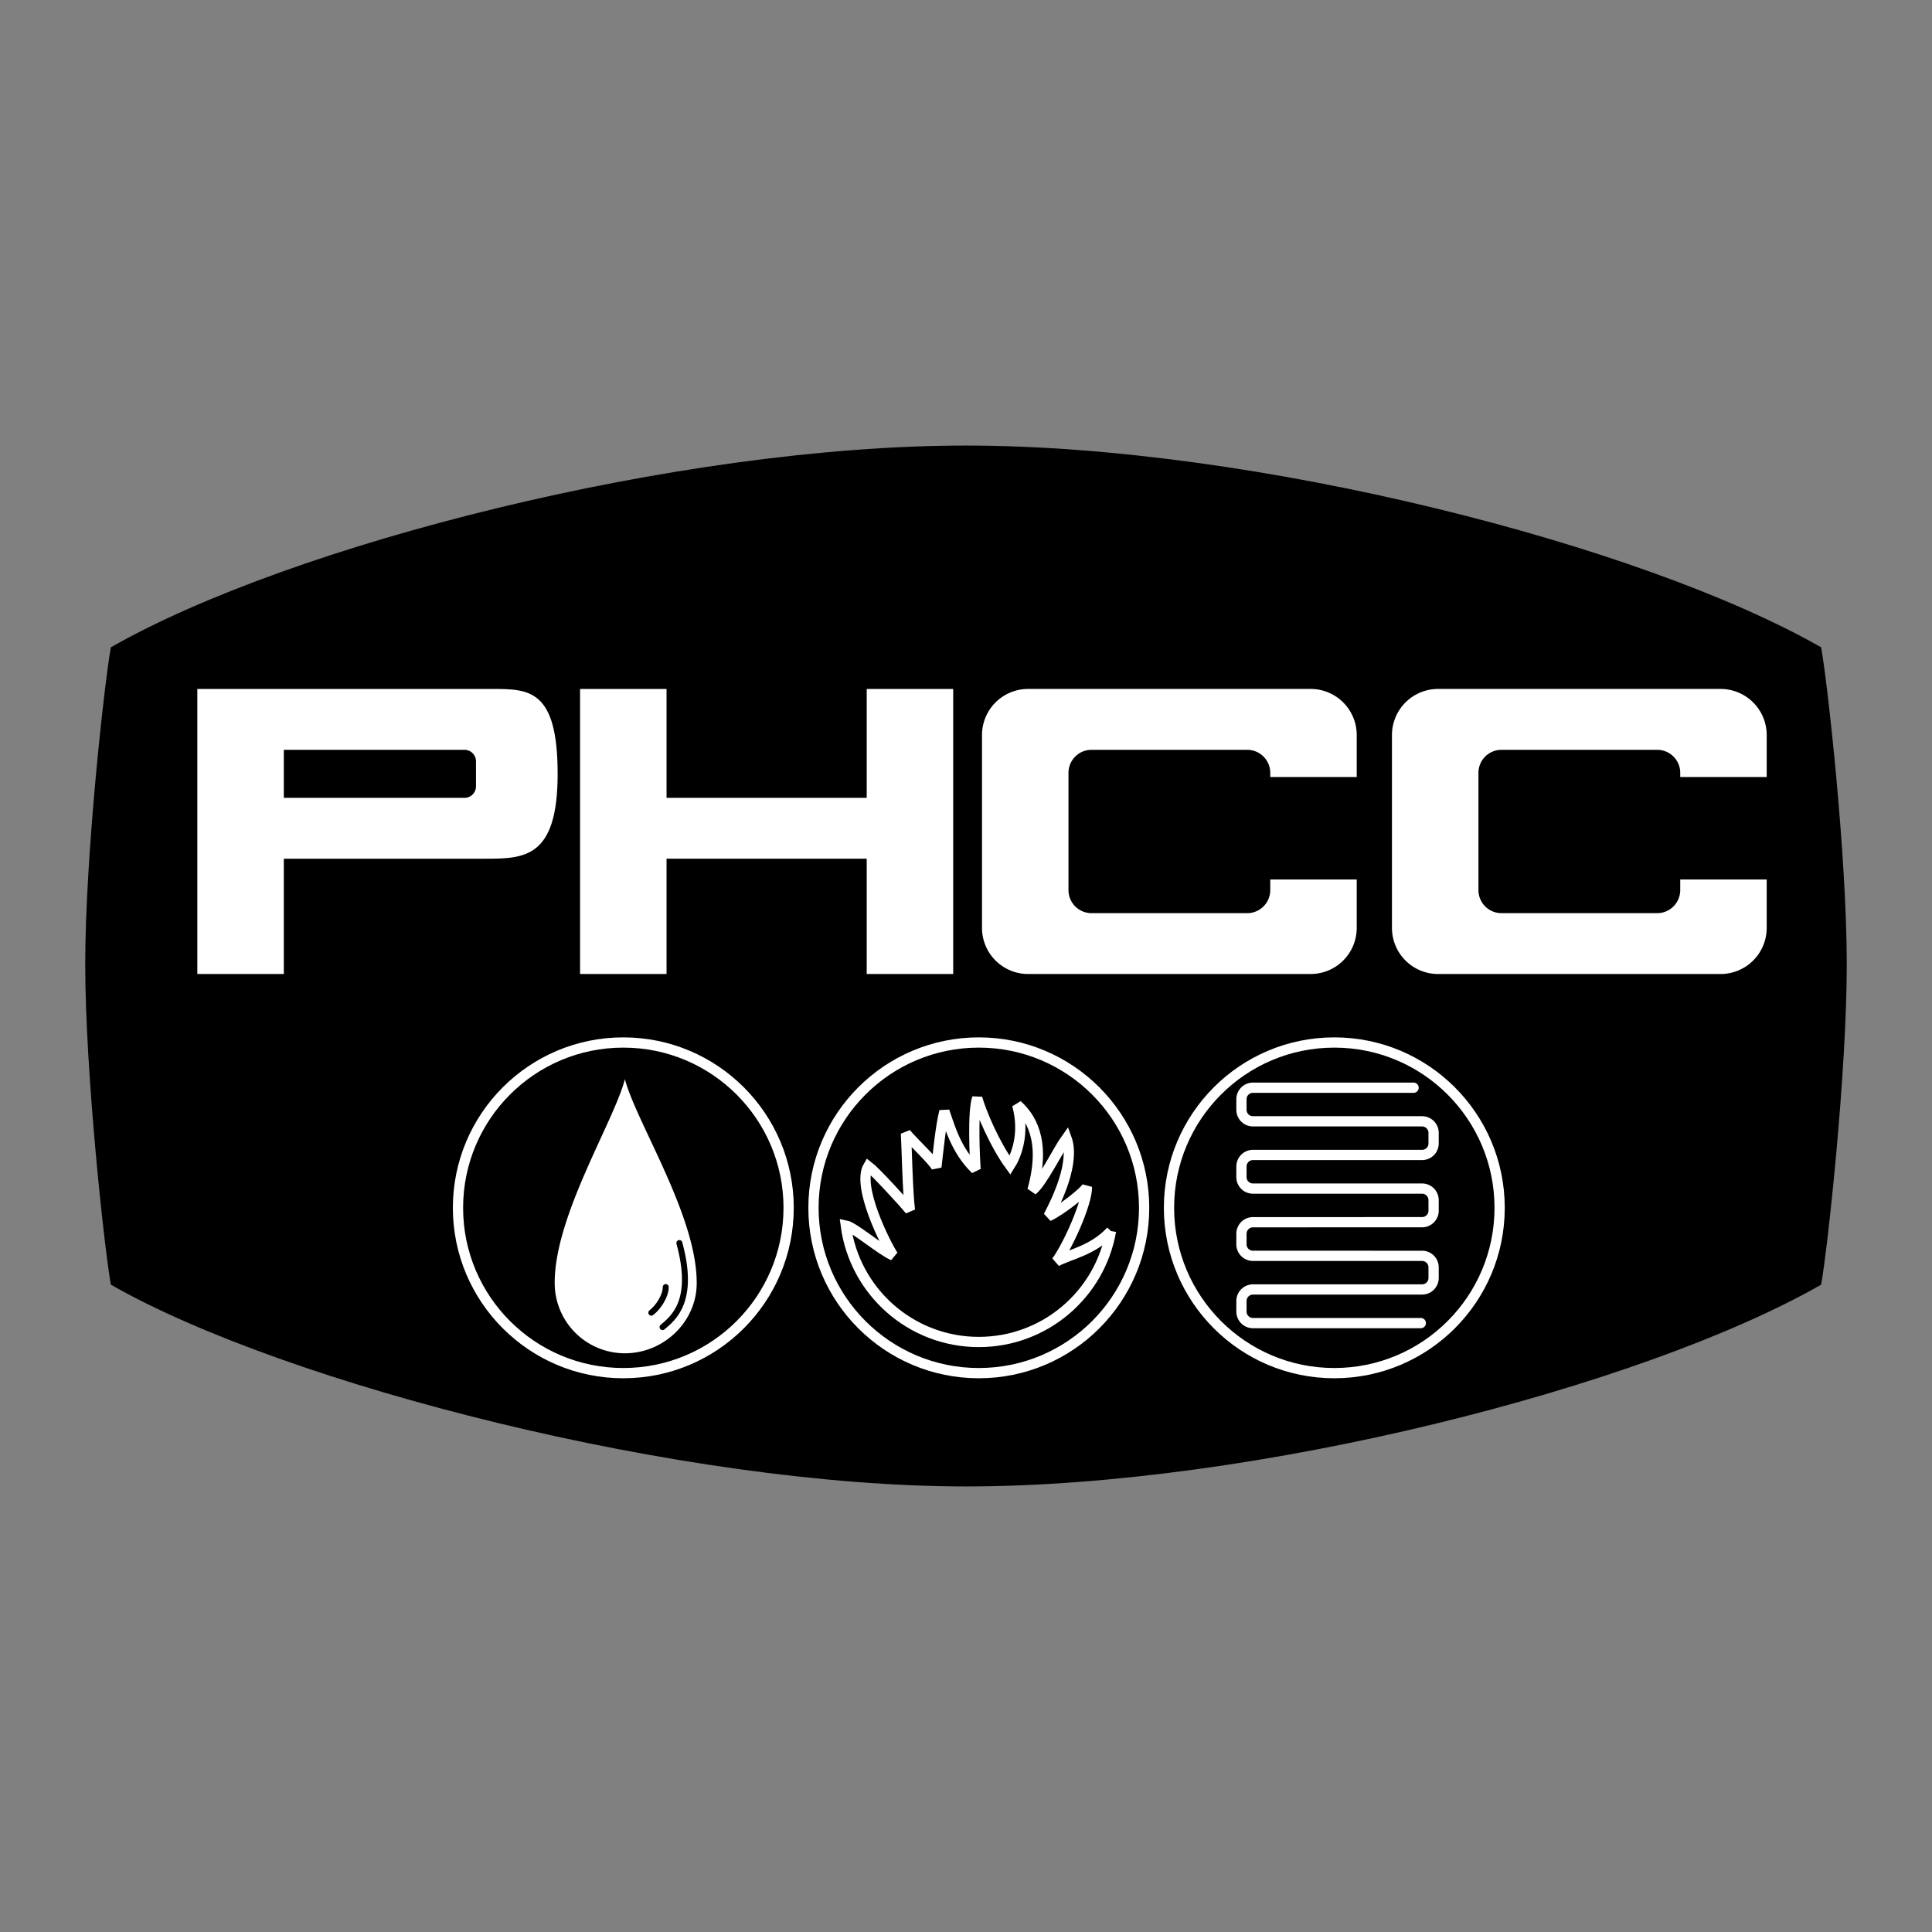 <svg xmlns="http://www.w3.org/2000/svg" width="2500" height="2500" viewBox="0 0 192.756 192.756"><rect x="0" y="0" width="192.756" height="192.756" fill="#808080" stroke="none"/><path fill-rule="evenodd" clip-rule="evenodd" fill="#fff" fill-opacity="0" d="M0 0h192.756v192.756H0V0z"/><path d="M96.378 44.453c28.759 0 67.423 9.905 85.317 20.131.639 3.515 2.557 20.771 2.557 31.635 0 10.863-1.918 28.439-2.557 31.953-17.895 10.227-56.559 20.131-85.317 20.131-28.261 0-67.92-10.189-85.317-20.131-.639-3.514-2.557-21.09-2.557-31.953 0-10.865 1.917-28.12 2.557-31.635C28.955 54.358 67.62 44.453 96.378 44.453z" fill-rule="evenodd" clip-rule="evenodd"/><path fill-rule="evenodd" clip-rule="evenodd" fill="#fff" d="M57.874 68.738v28.438h8.627V85.673h19.971v11.503H95.1V68.738h-8.628v10.864H66.501V68.738h-8.627zM19.688 97.176V68.738h29.398c3.674 0 6.55 0 6.55 8.468s-3.354 8.468-7.349 8.468H28.316v11.502h-8.628z"/><path d="M46.339 79.603a1.15 1.15 0 0 0 1.15-1.15v-2.494a1.15 1.15 0 0 0-1.15-1.15H28.316v4.793l18.023.001z" fill-rule="evenodd" clip-rule="evenodd"/><path d="M126.734 87.75v1.056a2.3 2.3 0 0 1-2.301 2.3h-15.531a2.3 2.3 0 0 1-2.299-2.3V77.109c0-1.271 1.029-2.3 2.299-2.3h15.531a2.3 2.3 0 0 1 2.301 2.3v.416h8.627v-4.187a4.6 4.6 0 0 0-4.6-4.602h-28.186a4.6 4.6 0 0 0-4.6 4.602v19.238a4.6 4.6 0 0 0 4.6 4.601h28.186a4.6 4.6 0 0 0 4.6-4.601V87.75h-8.627zM167.637 87.75v1.056c0 1.27-1.031 2.3-2.301 2.3h-15.531a2.301 2.301 0 0 1-2.301-2.3V77.109a2.3 2.3 0 0 1 2.301-2.3h15.531c1.27 0 2.301 1.03 2.301 2.3v.416h8.627v-4.187a4.602 4.602 0 0 0-4.602-4.602h-28.184a4.602 4.602 0 0 0-4.602 4.602v19.238a4.602 4.602 0 0 0 4.602 4.601h28.184a4.602 4.602 0 0 0 4.602-4.601V87.75h-8.627z" fill-rule="evenodd" clip-rule="evenodd" fill="#fff"/><path d="M62.187 136.998c9.109 0 16.495-7.385 16.495-16.494s-7.385-16.494-16.495-16.494-16.494 7.385-16.494 16.494 7.385 16.494 16.494 16.494m35.469 0c9.109 0 16.494-7.385 16.494-16.494s-7.385-16.494-16.494-16.494-16.495 7.385-16.495 16.494 7.386 16.494 16.495 16.494m35.469 0c9.109 0 16.494-7.385 16.494-16.494s-7.385-16.494-16.494-16.494-16.494 7.385-16.494 16.494 7.385 16.494 16.494 16.494" fill="none" stroke="#fff" stroke-width="1.022" stroke-miterlimit="2.613"/><path d="M62.347 107.668c1.118 4.287 7.189 13.635 7.164 20.344 0 3.869-3.296 7.006-7.164 7.006a7.006 7.006 0 0 1-7.005-7.006c-.025-6.709 5.887-16.057 7.005-20.344z" fill-rule="evenodd" clip-rule="evenodd" fill="#fff"/><path d="M110.844 122.822c-1.098 6.287-6.584 11.068-13.188 11.068-6.797 0-12.412-5.066-13.273-11.629.811.158 3.567 2.516 4.725 2.994-.719-1.078-3.675-6.908-2.476-8.906.639.479 3.515 3.594 4.154 4.393-.24-1.836-.319-6.391-.399-7.668.799.959 2.636 2.637 3.036 3.355.16-1.279.399-3.955.799-5.553.479 1.318 1.119 3.875 3.115 5.791-.08-.957-.318-5.83.16-7.109.4 1.438 1.758 4.635 3.275 6.711.561-.879 1.518-3.076.719-6.031 1.199 1.078 2.957 3.395 1.518 8.508.92-.68 2.637-4.154 3.396-5.193.879 2.396-.92 6.111-1.799 7.789 1.08-.479 3.477-2.316 3.836-2.916.039 1.598-1.918 5.912-3.037 7.43 1.302-.71 3.628-1.077 5.439-3.034" fill="none" stroke="#fff" stroke-width="1.022" stroke-miterlimit="2.613"/><path d="M141.033 108.521H125.01m0 0c-.637 0-1.15.514-1.15 1.148m-.001.001v1.055m0 0c0 .635.514 1.15 1.15 1.15m.001 0h16.873m0 0a1.15 1.15 0 0 1 1.148 1.15m0 0v1.055m0 0a1.15 1.15 0 0 1-1.148 1.15m0 0H125.01m0 0a1.15 1.15 0 0 0-1.15 1.15m-.001.001v1.055m0 0c0 .635.514 1.15 1.15 1.15m.001 0h16.873m0 0a1.15 1.15 0 0 1 1.148 1.15m0 0v1.053m0 0c0 .637-.514 1.15-1.148 1.15m0 0l-16.873.002m0 0c-.637 0-1.15.514-1.15 1.15m-.001.001v1.053m0 0c0 .635.514 1.15 1.15 1.15m.001 0l16.873.002m0 0c.635 0 1.148.514 1.148 1.15m0 0v1.053m0 0a1.15 1.15 0 0 1-1.148 1.15m0 0l-16.873.002m0 0c-.637 0-1.15.514-1.15 1.15m-.001.001v1.053m0-.001c0 .635.514 1.15 1.15 1.15m.001.001h16.744" fill="none" stroke="#fff" stroke-width="1.022" stroke-linecap="round" stroke-miterlimit="2.613"/><path d="M66.102 132.406c1.039-.879 3.275-2.557 1.677-8.389m-2.796 6.952c.719-.559 1.438-1.678 1.438-2.557" fill="none" stroke="#000" stroke-width=".596" stroke-linecap="round" stroke-miterlimit="2.613"/></svg>
